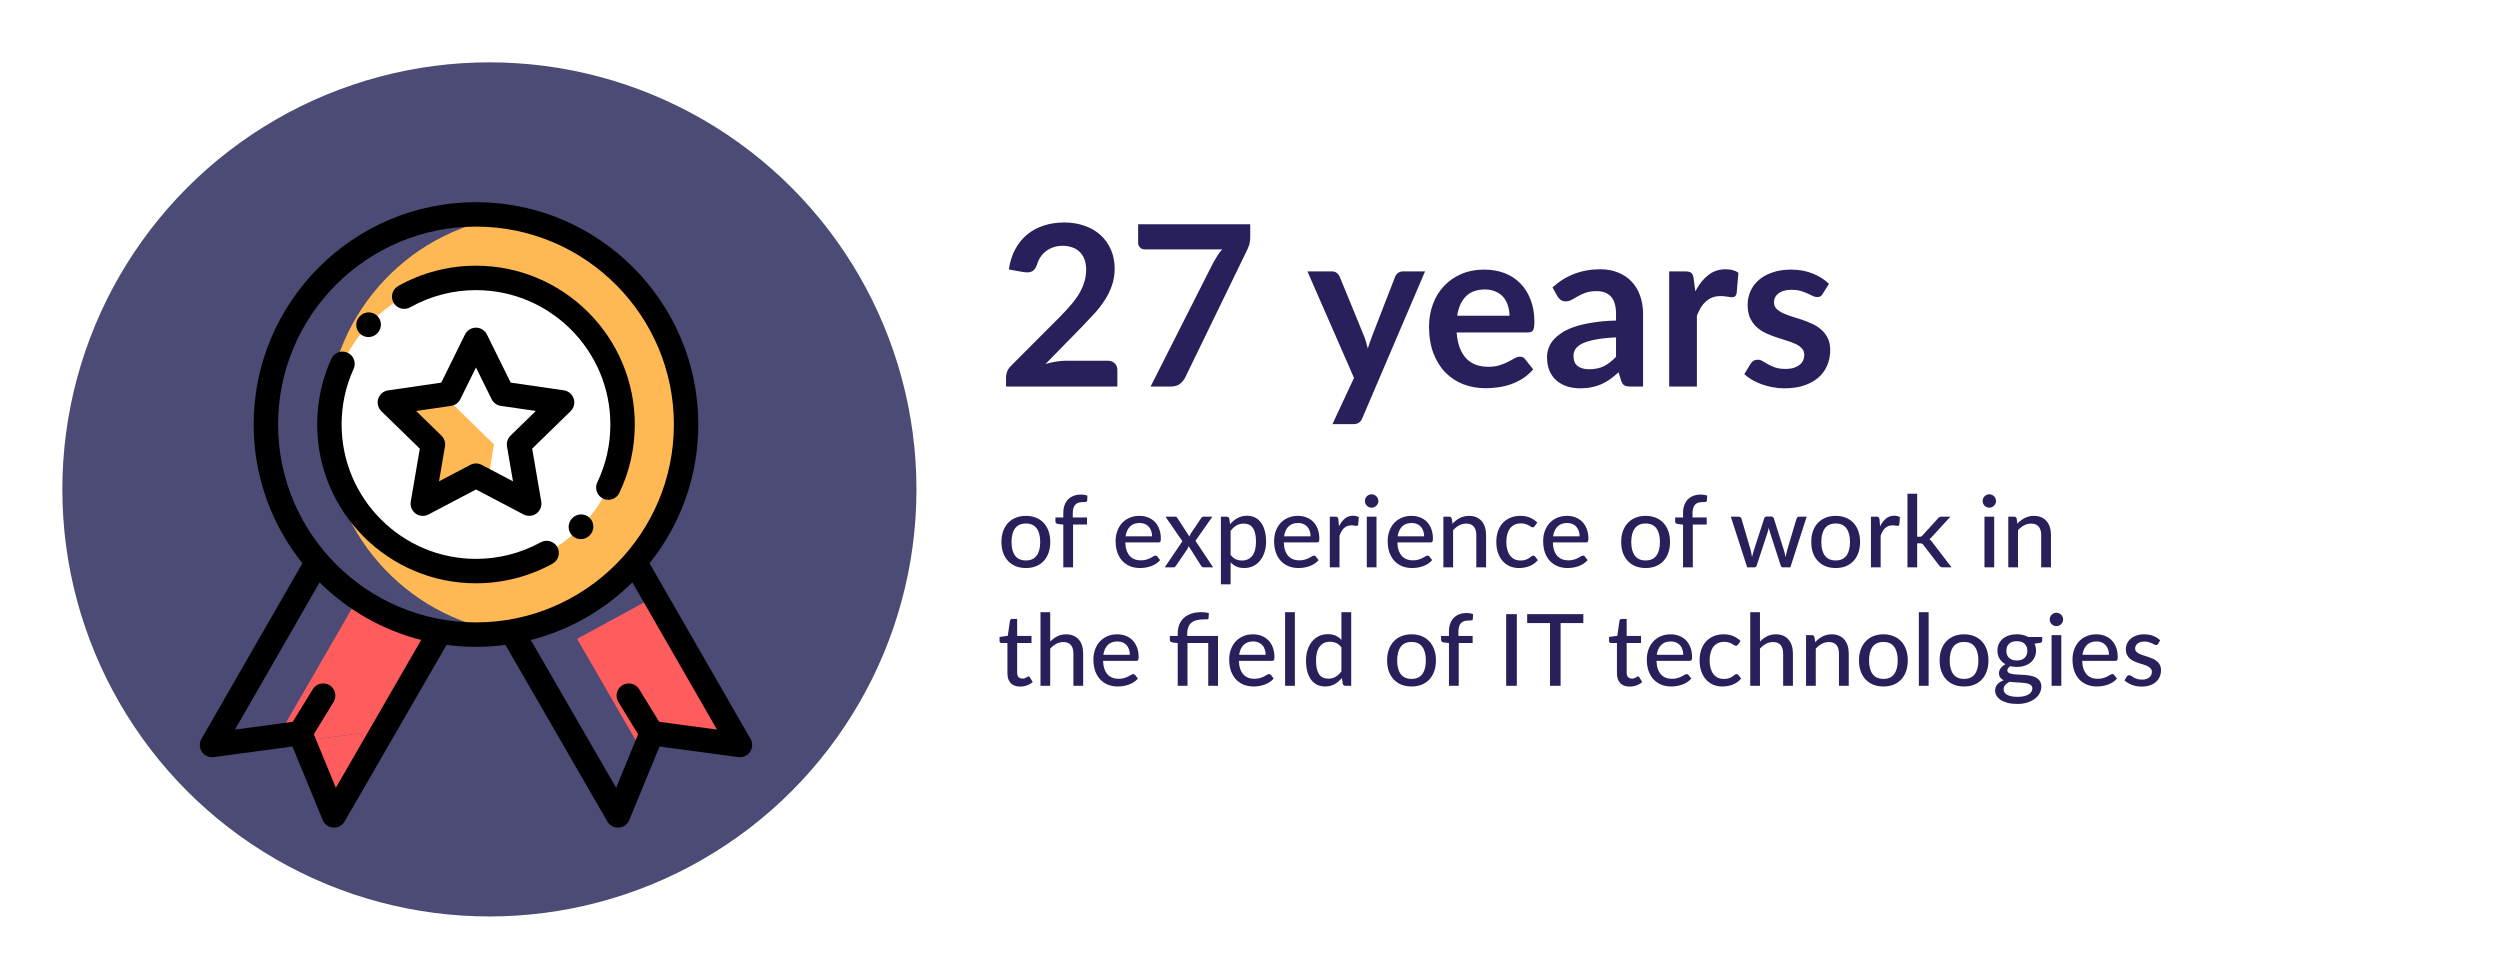 <?xml version="1.0" encoding="UTF-8"?> <svg xmlns="http://www.w3.org/2000/svg" width="401" height="157" viewBox="0 0 401 157" fill="none"> <g filter="url(#filter0_d)"> <path d="M72 16H339C366.614 16 389 38.386 389 66V87C389 114.614 366.614 137 339 137H72V16Z" fill="white"></path> </g> <path d="M177.658 57.86C178.138 57.86 178.516 57.998 178.792 58.274C179.08 58.538 179.224 58.892 179.224 59.336V62H161.368V60.524C161.368 60.224 161.428 59.912 161.548 59.588C161.68 59.252 161.884 58.952 162.16 58.688L170.062 50.768C170.722 50.096 171.31 49.454 171.826 48.842C172.354 48.23 172.792 47.624 173.14 47.024C173.488 46.424 173.752 45.818 173.932 45.206C174.124 44.582 174.22 43.928 174.22 43.244C174.22 42.62 174.13 42.074 173.95 41.606C173.77 41.126 173.512 40.724 173.176 40.4C172.852 40.076 172.456 39.836 171.988 39.68C171.532 39.512 171.016 39.428 170.44 39.428C169.912 39.428 169.42 39.506 168.964 39.662C168.52 39.806 168.124 40.016 167.776 40.292C167.428 40.556 167.134 40.868 166.894 41.228C166.654 41.588 166.474 41.984 166.354 42.416C166.15 42.968 165.886 43.334 165.562 43.514C165.238 43.694 164.77 43.736 164.158 43.64L161.818 43.226C161.998 41.978 162.346 40.886 162.862 39.95C163.378 39.002 164.02 38.216 164.788 37.592C165.568 36.956 166.456 36.482 167.452 36.17C168.46 35.846 169.54 35.684 170.692 35.684C171.892 35.684 172.99 35.864 173.986 36.224C174.982 36.572 175.834 37.07 176.542 37.718C177.25 38.366 177.802 39.146 178.198 40.058C178.594 40.97 178.792 41.984 178.792 43.1C178.792 44.06 178.648 44.948 178.36 45.764C178.084 46.58 177.706 47.36 177.226 48.104C176.758 48.848 176.206 49.568 175.57 50.264C174.934 50.96 174.268 51.668 173.572 52.388L167.704 58.382C168.268 58.214 168.826 58.088 169.378 58.004C169.942 57.908 170.476 57.86 170.98 57.86H177.658ZM200.539 35.972V37.898C200.539 38.474 200.479 38.942 200.359 39.302C200.239 39.65 200.119 39.944 199.999 40.184L190.135 60.488C189.931 60.908 189.643 61.268 189.271 61.568C188.899 61.856 188.401 62 187.777 62H184.555L194.617 42.11C194.845 41.702 195.067 41.33 195.283 40.994C195.511 40.646 195.763 40.316 196.039 40.004H183.583C183.307 40.004 183.067 39.902 182.863 39.698C182.659 39.494 182.557 39.254 182.557 38.978V35.972H200.539ZM228.577 43.532L218.515 67.076C218.383 67.388 218.209 67.622 217.993 67.778C217.789 67.946 217.471 68.03 217.039 68.03H213.727L217.183 60.614L209.713 43.532H213.619C213.967 43.532 214.237 43.616 214.429 43.784C214.633 43.952 214.783 44.144 214.879 44.36L218.803 53.936C218.935 54.26 219.043 54.584 219.127 54.908C219.223 55.232 219.313 55.562 219.397 55.898C219.505 55.562 219.613 55.232 219.721 54.908C219.829 54.572 219.949 54.242 220.081 53.918L223.789 44.36C223.885 44.12 224.041 43.922 224.257 43.766C224.485 43.61 224.737 43.532 225.013 43.532H228.577ZM242.121 50.642C242.121 50.066 242.037 49.526 241.869 49.022C241.713 48.506 241.473 48.056 241.149 47.672C240.825 47.288 240.411 46.988 239.907 46.772C239.415 46.544 238.839 46.43 238.179 46.43C236.895 46.43 235.881 46.796 235.137 47.528C234.405 48.26 233.937 49.298 233.733 50.642H242.121ZM233.643 53.324C233.715 54.272 233.883 55.094 234.147 55.79C234.411 56.474 234.759 57.044 235.191 57.5C235.623 57.944 236.133 58.28 236.721 58.508C237.321 58.724 237.981 58.832 238.701 58.832C239.421 58.832 240.039 58.748 240.555 58.58C241.083 58.412 241.539 58.226 241.923 58.022C242.319 57.818 242.661 57.632 242.949 57.464C243.249 57.296 243.537 57.212 243.813 57.212C244.185 57.212 244.461 57.35 244.641 57.626L245.919 59.246C245.427 59.822 244.875 60.308 244.263 60.704C243.651 61.088 243.009 61.4 242.337 61.64C241.677 61.868 240.999 62.03 240.303 62.126C239.619 62.222 238.953 62.27 238.305 62.27C237.021 62.27 235.827 62.06 234.723 61.64C233.619 61.208 232.659 60.578 231.843 59.75C231.027 58.91 230.385 57.878 229.917 56.654C229.449 55.418 229.215 53.99 229.215 52.37C229.215 51.11 229.419 49.928 229.827 48.824C230.235 47.708 230.817 46.742 231.573 45.926C232.341 45.098 233.271 44.444 234.363 43.964C235.467 43.484 236.709 43.244 238.089 43.244C239.253 43.244 240.327 43.43 241.311 43.802C242.295 44.174 243.141 44.72 243.849 45.44C244.557 46.148 245.109 47.024 245.505 48.068C245.913 49.1 246.117 50.282 246.117 51.614C246.117 52.286 246.045 52.742 245.901 52.982C245.757 53.21 245.481 53.324 245.073 53.324H233.643ZM259.21 54.116C257.926 54.176 256.846 54.29 255.97 54.458C255.094 54.614 254.392 54.818 253.864 55.07C253.336 55.322 252.958 55.616 252.73 55.952C252.502 56.288 252.388 56.654 252.388 57.05C252.388 57.83 252.616 58.388 253.072 58.724C253.54 59.06 254.146 59.228 254.89 59.228C255.802 59.228 256.588 59.066 257.248 58.742C257.92 58.406 258.574 57.902 259.21 57.23V54.116ZM249.022 46.106C251.146 44.162 253.702 43.19 256.69 43.19C257.77 43.19 258.736 43.37 259.588 43.73C260.44 44.078 261.16 44.57 261.748 45.206C262.336 45.83 262.78 46.58 263.08 47.456C263.392 48.332 263.548 49.292 263.548 50.336V62H261.532C261.112 62 260.788 61.94 260.56 61.82C260.332 61.688 260.152 61.43 260.02 61.046L259.624 59.714C259.156 60.134 258.7 60.506 258.256 60.83C257.812 61.142 257.35 61.406 256.87 61.622C256.39 61.838 255.874 62 255.322 62.108C254.782 62.228 254.182 62.288 253.522 62.288C252.742 62.288 252.022 62.186 251.362 61.982C250.702 61.766 250.132 61.448 249.652 61.028C249.172 60.608 248.8 60.086 248.536 59.462C248.272 58.838 248.14 58.112 248.14 57.284C248.14 56.816 248.218 56.354 248.374 55.898C248.53 55.43 248.782 54.986 249.13 54.566C249.49 54.146 249.952 53.75 250.516 53.378C251.08 53.006 251.77 52.682 252.586 52.406C253.414 52.13 254.374 51.908 255.466 51.74C256.558 51.56 257.806 51.452 259.21 51.416V50.336C259.21 49.1 258.946 48.188 258.418 47.6C257.89 47 257.128 46.7 256.132 46.7C255.412 46.7 254.812 46.784 254.332 46.952C253.864 47.12 253.45 47.312 253.09 47.528C252.73 47.732 252.4 47.918 252.1 48.086C251.812 48.254 251.488 48.338 251.128 48.338C250.816 48.338 250.552 48.26 250.336 48.104C250.12 47.936 249.946 47.744 249.814 47.528L249.022 46.106ZM271.929 46.736C272.505 45.632 273.189 44.768 273.981 44.144C274.773 43.508 275.709 43.19 276.789 43.19C277.641 43.19 278.325 43.376 278.841 43.748L278.553 47.078C278.493 47.294 278.403 47.45 278.283 47.546C278.175 47.63 278.025 47.672 277.833 47.672C277.653 47.672 277.383 47.642 277.023 47.582C276.675 47.522 276.333 47.492 275.997 47.492C275.505 47.492 275.067 47.564 274.683 47.708C274.299 47.852 273.951 48.062 273.639 48.338C273.339 48.602 273.069 48.926 272.829 49.31C272.601 49.694 272.385 50.132 272.181 50.624V62H267.735V43.532H270.345C270.801 43.532 271.119 43.616 271.299 43.784C271.479 43.94 271.599 44.228 271.659 44.648L271.929 46.736ZM292.362 47.132C292.242 47.324 292.116 47.462 291.984 47.546C291.852 47.618 291.684 47.654 291.48 47.654C291.264 47.654 291.03 47.594 290.778 47.474C290.538 47.354 290.256 47.222 289.932 47.078C289.608 46.922 289.236 46.784 288.816 46.664C288.408 46.544 287.922 46.484 287.358 46.484C286.482 46.484 285.792 46.67 285.288 47.042C284.796 47.414 284.55 47.9 284.55 48.5C284.55 48.896 284.676 49.232 284.928 49.508C285.192 49.772 285.534 50.006 285.954 50.21C286.386 50.414 286.872 50.6 287.412 50.768C287.952 50.924 288.498 51.098 289.05 51.29C289.614 51.482 290.166 51.704 290.706 51.956C291.246 52.196 291.726 52.508 292.146 52.892C292.578 53.264 292.92 53.714 293.172 54.242C293.436 54.77 293.568 55.406 293.568 56.15C293.568 57.038 293.406 57.86 293.082 58.616C292.77 59.36 292.302 60.008 291.678 60.56C291.054 61.1 290.28 61.526 289.356 61.838C288.444 62.138 287.388 62.288 286.188 62.288C285.552 62.288 284.928 62.228 284.316 62.108C283.716 62 283.134 61.844 282.57 61.64C282.018 61.436 281.502 61.196 281.022 60.92C280.554 60.644 280.14 60.344 279.78 60.02L280.806 58.328C280.938 58.124 281.094 57.968 281.274 57.86C281.454 57.752 281.682 57.698 281.958 57.698C282.234 57.698 282.492 57.776 282.732 57.932C282.984 58.088 283.272 58.256 283.596 58.436C283.92 58.616 284.298 58.784 284.73 58.94C285.174 59.096 285.732 59.174 286.404 59.174C286.932 59.174 287.382 59.114 287.754 58.994C288.138 58.862 288.45 58.694 288.69 58.49C288.942 58.286 289.122 58.052 289.23 57.788C289.35 57.512 289.41 57.23 289.41 56.942C289.41 56.51 289.278 56.156 289.014 55.88C288.762 55.604 288.42 55.364 287.988 55.16C287.568 54.956 287.082 54.776 286.53 54.62C285.99 54.452 285.432 54.272 284.856 54.08C284.292 53.888 283.734 53.666 283.182 53.414C282.642 53.15 282.156 52.82 281.724 52.424C281.304 52.028 280.962 51.542 280.698 50.966C280.446 50.39 280.32 49.694 280.32 48.878C280.32 48.122 280.47 47.402 280.77 46.718C281.07 46.034 281.508 45.44 282.084 44.936C282.672 44.42 283.398 44.012 284.262 43.712C285.138 43.4 286.146 43.244 287.286 43.244C288.558 43.244 289.716 43.454 290.76 43.874C291.804 44.294 292.674 44.846 293.37 45.53L292.362 47.132Z" fill="#28205B"></path> <path d="M164.56 82.744C165.157 82.744 165.696 82.843 166.176 83.04C166.661 83.232 167.072 83.512 167.408 83.88C167.749 84.243 168.011 84.683 168.192 85.2C168.373 85.712 168.464 86.288 168.464 86.928C168.464 87.568 168.373 88.147 168.192 88.664C168.011 89.181 167.749 89.621 167.408 89.984C167.072 90.347 166.661 90.627 166.176 90.824C165.696 91.016 165.157 91.112 164.56 91.112C163.957 91.112 163.413 91.016 162.928 90.824C162.448 90.627 162.037 90.347 161.696 89.984C161.355 89.621 161.091 89.181 160.904 88.664C160.723 88.147 160.632 87.568 160.632 86.928C160.632 86.288 160.723 85.712 160.904 85.2C161.091 84.683 161.355 84.243 161.696 83.88C162.037 83.512 162.448 83.232 162.928 83.04C163.413 82.843 163.957 82.744 164.56 82.744ZM164.56 89.896C165.328 89.896 165.901 89.637 166.28 89.12C166.659 88.603 166.848 87.875 166.848 86.936C166.848 85.997 166.659 85.269 166.28 84.752C165.901 84.229 165.328 83.968 164.56 83.968C163.781 83.968 163.2 84.229 162.816 84.752C162.437 85.269 162.248 85.997 162.248 86.936C162.248 87.875 162.437 88.603 162.816 89.12C163.2 89.637 163.781 89.896 164.56 89.896ZM170.554 91V84.152L169.706 84.048C169.583 84.021 169.482 83.979 169.402 83.92C169.327 83.856 169.29 83.765 169.29 83.648V83H170.554V82.264C170.554 81.8 170.621 81.387 170.754 81.024C170.887 80.661 171.077 80.355 171.322 80.104C171.573 79.848 171.871 79.656 172.218 79.528C172.57 79.395 172.965 79.328 173.402 79.328C173.77 79.328 174.109 79.381 174.418 79.488L174.386 80.272C174.381 80.341 174.359 80.395 174.322 80.432C174.285 80.464 174.234 80.488 174.17 80.504C174.111 80.52 174.037 80.531 173.946 80.536C173.861 80.536 173.767 80.536 173.666 80.536C173.426 80.536 173.207 80.565 173.01 80.624C172.813 80.683 172.645 80.781 172.506 80.92C172.367 81.059 172.261 81.243 172.186 81.472C172.111 81.696 172.074 81.976 172.074 82.312V83H174.354V84.136H172.122V91H170.554ZM184.793 86.032C184.793 85.723 184.747 85.437 184.657 85.176C184.571 84.915 184.443 84.688 184.273 84.496C184.102 84.304 183.894 84.155 183.649 84.048C183.403 83.941 183.121 83.888 182.801 83.888C182.145 83.888 181.627 84.077 181.249 84.456C180.875 84.835 180.638 85.36 180.537 86.032H184.793ZM186.081 89.84C185.889 90.064 185.667 90.259 185.417 90.424C185.166 90.584 184.899 90.715 184.617 90.816C184.334 90.917 184.041 90.992 183.737 91.04C183.438 91.088 183.142 91.112 182.849 91.112C182.289 91.112 181.769 91.019 181.289 90.832C180.814 90.64 180.401 90.363 180.049 90C179.702 89.632 179.43 89.179 179.233 88.64C179.041 88.096 178.945 87.472 178.945 86.768C178.945 86.203 179.033 85.677 179.209 85.192C179.385 84.701 179.635 84.275 179.961 83.912C180.291 83.549 180.694 83.264 181.169 83.056C181.643 82.848 182.177 82.744 182.769 82.744C183.265 82.744 183.721 82.827 184.137 82.992C184.558 83.152 184.921 83.387 185.225 83.696C185.529 84.005 185.766 84.387 185.937 84.84C186.113 85.293 186.201 85.811 186.201 86.392C186.201 86.632 186.174 86.795 186.121 86.88C186.067 86.96 185.969 87 185.825 87H180.497C180.513 87.485 180.582 87.909 180.705 88.272C180.827 88.629 180.995 88.928 181.209 89.168C181.427 89.408 181.686 89.587 181.985 89.704C182.283 89.821 182.617 89.88 182.985 89.88C183.331 89.88 183.63 89.84 183.881 89.76C184.137 89.68 184.355 89.595 184.537 89.504C184.723 89.408 184.878 89.32 185.001 89.24C185.129 89.16 185.241 89.12 185.337 89.12C185.465 89.12 185.563 89.168 185.633 89.264L186.081 89.84ZM194.584 91H193.08C192.957 91 192.859 90.968 192.784 90.904C192.715 90.835 192.659 90.763 192.616 90.688L190.656 87.592C190.629 87.672 190.603 87.749 190.576 87.824C190.549 87.899 190.515 87.968 190.472 88.032L188.672 90.688C188.619 90.763 188.557 90.835 188.488 90.904C188.419 90.968 188.328 91 188.216 91H186.824L189.656 86.816L186.936 82.872H188.44C188.563 82.872 188.651 82.891 188.704 82.928C188.763 82.965 188.813 83.021 188.856 83.096L190.784 86.064C190.811 85.984 190.84 85.907 190.872 85.832C190.904 85.752 190.947 85.669 191 85.584L192.656 83.128C192.752 82.957 192.88 82.872 193.04 82.872H194.472L191.752 86.744L194.584 91ZM197.39 89C197.646 89.336 197.921 89.571 198.214 89.704C198.513 89.837 198.846 89.904 199.214 89.904C199.929 89.904 200.481 89.648 200.87 89.136C201.265 88.619 201.462 87.867 201.462 86.88C201.462 86.363 201.417 85.923 201.326 85.56C201.241 85.192 201.113 84.893 200.942 84.664C200.777 84.429 200.572 84.259 200.326 84.152C200.081 84.04 199.804 83.984 199.494 83.984C199.041 83.984 198.646 84.085 198.31 84.288C197.98 84.491 197.673 84.779 197.39 85.152V89ZM197.31 84.088C197.481 83.885 197.662 83.701 197.854 83.536C198.052 83.365 198.262 83.221 198.486 83.104C198.71 82.981 198.948 82.888 199.198 82.824C199.454 82.755 199.726 82.72 200.014 82.72C200.478 82.72 200.897 82.811 201.27 82.992C201.649 83.173 201.972 83.44 202.238 83.792C202.505 84.144 202.71 84.579 202.854 85.096C203.004 85.613 203.078 86.208 203.078 86.88C203.078 87.483 202.996 88.043 202.83 88.56C202.67 89.072 202.438 89.517 202.134 89.896C201.836 90.275 201.468 90.573 201.03 90.792C200.598 91.005 200.11 91.112 199.566 91.112C199.081 91.112 198.665 91.032 198.318 90.872C197.972 90.712 197.662 90.488 197.39 90.2V93.728H195.83V82.872H196.766C196.985 82.872 197.121 82.976 197.174 83.184L197.31 84.088ZM210.214 86.032C210.214 85.723 210.169 85.437 210.078 85.176C209.993 84.915 209.865 84.688 209.694 84.496C209.524 84.304 209.316 84.155 209.07 84.048C208.825 83.941 208.542 83.888 208.222 83.888C207.566 83.888 207.049 84.077 206.67 84.456C206.297 84.835 206.06 85.36 205.958 86.032H210.214ZM211.502 89.84C211.31 90.064 211.089 90.259 210.838 90.424C210.588 90.584 210.321 90.715 210.038 90.816C209.756 90.917 209.462 90.992 209.158 91.04C208.86 91.088 208.564 91.112 208.27 91.112C207.71 91.112 207.19 91.019 206.71 90.832C206.236 90.64 205.822 90.363 205.47 90C205.124 89.632 204.852 89.179 204.654 88.64C204.462 88.096 204.366 87.472 204.366 86.768C204.366 86.203 204.454 85.677 204.63 85.192C204.806 84.701 205.057 84.275 205.382 83.912C205.713 83.549 206.116 83.264 206.59 83.056C207.065 82.848 207.598 82.744 208.19 82.744C208.686 82.744 209.142 82.827 209.558 82.992C209.98 83.152 210.342 83.387 210.646 83.696C210.95 84.005 211.188 84.387 211.358 84.84C211.534 85.293 211.622 85.811 211.622 86.392C211.622 86.632 211.596 86.795 211.542 86.88C211.489 86.96 211.39 87 211.246 87H205.918C205.934 87.485 206.004 87.909 206.126 88.272C206.249 88.629 206.417 88.928 206.63 89.168C206.849 89.408 207.108 89.587 207.406 89.704C207.705 89.821 208.038 89.88 208.406 89.88C208.753 89.88 209.052 89.84 209.302 89.76C209.558 89.68 209.777 89.595 209.958 89.504C210.145 89.408 210.3 89.32 210.422 89.24C210.55 89.16 210.662 89.12 210.758 89.12C210.886 89.12 210.985 89.168 211.054 89.264L211.502 89.84ZM214.771 84.432C215.032 83.899 215.347 83.48 215.715 83.176C216.083 82.872 216.526 82.72 217.043 82.72C217.219 82.72 217.384 82.741 217.539 82.784C217.699 82.821 217.838 82.88 217.955 82.96L217.851 84.136C217.814 84.28 217.726 84.352 217.587 84.352C217.512 84.352 217.4 84.339 217.251 84.312C217.102 84.28 216.942 84.264 216.771 84.264C216.52 84.264 216.299 84.301 216.107 84.376C215.915 84.445 215.742 84.552 215.587 84.696C215.438 84.835 215.304 85.008 215.187 85.216C215.07 85.419 214.96 85.651 214.859 85.912V91H213.299V82.872H214.195C214.366 82.872 214.48 82.904 214.539 82.968C214.603 83.027 214.648 83.133 214.675 83.288L214.771 84.432ZM220.791 82.872V91H219.231V82.872H220.791ZM221.087 80.36C221.087 80.504 221.057 80.643 220.999 80.776C220.94 80.904 220.86 81.019 220.759 81.12C220.663 81.216 220.548 81.293 220.414 81.352C220.281 81.405 220.143 81.432 219.999 81.432C219.855 81.432 219.719 81.405 219.591 81.352C219.463 81.293 219.348 81.216 219.247 81.12C219.151 81.019 219.073 80.904 219.015 80.776C218.961 80.643 218.935 80.504 218.935 80.36C218.935 80.211 218.961 80.072 219.015 79.944C219.073 79.811 219.151 79.696 219.247 79.6C219.348 79.499 219.463 79.421 219.591 79.368C219.719 79.309 219.855 79.28 219.999 79.28C220.143 79.28 220.281 79.309 220.414 79.368C220.548 79.421 220.663 79.499 220.759 79.6C220.86 79.696 220.94 79.811 220.999 79.944C221.057 80.072 221.087 80.211 221.087 80.36ZM228.433 86.032C228.433 85.723 228.388 85.437 228.297 85.176C228.212 84.915 228.084 84.688 227.913 84.496C227.742 84.304 227.534 84.155 227.289 84.048C227.044 83.941 226.761 83.888 226.441 83.888C225.785 83.888 225.268 84.077 224.889 84.456C224.516 84.835 224.278 85.36 224.177 86.032H228.433ZM229.721 89.84C229.529 90.064 229.308 90.259 229.057 90.424C228.806 90.584 228.54 90.715 228.257 90.816C227.974 90.917 227.681 90.992 227.377 91.04C227.078 91.088 226.782 91.112 226.489 91.112C225.929 91.112 225.409 91.019 224.929 90.832C224.454 90.64 224.041 90.363 223.689 90C223.342 89.632 223.07 89.179 222.873 88.64C222.681 88.096 222.585 87.472 222.585 86.768C222.585 86.203 222.673 85.677 222.849 85.192C223.025 84.701 223.276 84.275 223.601 83.912C223.932 83.549 224.334 83.264 224.809 83.056C225.284 82.848 225.817 82.744 226.409 82.744C226.905 82.744 227.361 82.827 227.777 82.992C228.198 83.152 228.561 83.387 228.865 83.696C229.169 84.005 229.406 84.387 229.577 84.84C229.753 85.293 229.841 85.811 229.841 86.392C229.841 86.632 229.814 86.795 229.761 86.88C229.708 86.96 229.609 87 229.465 87H224.137C224.153 87.485 224.222 87.909 224.345 88.272C224.468 88.629 224.636 88.928 224.849 89.168C225.068 89.408 225.326 89.587 225.625 89.704C225.924 89.821 226.257 89.88 226.625 89.88C226.972 89.88 227.27 89.84 227.521 89.76C227.777 89.68 227.996 89.595 228.177 89.504C228.364 89.408 228.518 89.32 228.641 89.24C228.769 89.16 228.881 89.12 228.977 89.12C229.105 89.12 229.204 89.168 229.273 89.264L229.721 89.84ZM232.982 84C233.158 83.813 233.342 83.643 233.534 83.488C233.726 83.333 233.929 83.203 234.142 83.096C234.361 82.984 234.593 82.899 234.838 82.84C235.089 82.776 235.355 82.744 235.638 82.744C236.086 82.744 236.478 82.819 236.814 82.968C237.155 83.117 237.441 83.328 237.67 83.6C237.899 83.867 238.073 84.189 238.19 84.568C238.307 84.947 238.366 85.365 238.366 85.824V91H236.798V85.824C236.798 85.243 236.665 84.792 236.398 84.472C236.131 84.147 235.723 83.984 235.174 83.984C234.774 83.984 234.398 84.08 234.046 84.272C233.699 84.459 233.377 84.715 233.078 85.04V91H231.518V82.872H232.454C232.673 82.872 232.809 82.976 232.862 83.184L232.982 84ZM246.167 84.392C246.119 84.451 246.071 84.499 246.023 84.536C245.98 84.568 245.916 84.584 245.831 84.584C245.746 84.584 245.655 84.552 245.559 84.488C245.468 84.419 245.351 84.347 245.207 84.272C245.068 84.192 244.898 84.12 244.695 84.056C244.498 83.987 244.252 83.952 243.959 83.952C243.575 83.952 243.236 84.021 242.943 84.16C242.65 84.299 242.404 84.496 242.207 84.752C242.015 85.008 241.868 85.32 241.767 85.688C241.666 86.056 241.615 86.469 241.615 86.928C241.615 87.403 241.668 87.827 241.775 88.2C241.882 88.568 242.034 88.88 242.231 89.136C242.428 89.387 242.668 89.579 242.951 89.712C243.234 89.84 243.548 89.904 243.895 89.904C244.231 89.904 244.508 89.864 244.727 89.784C244.946 89.699 245.127 89.608 245.271 89.512C245.415 89.416 245.535 89.328 245.631 89.248C245.727 89.163 245.826 89.12 245.927 89.12C246.055 89.12 246.154 89.168 246.223 89.264L246.671 89.84C246.484 90.069 246.274 90.264 246.039 90.424C245.81 90.584 245.564 90.715 245.303 90.816C245.042 90.917 244.767 90.992 244.479 91.04C244.196 91.088 243.908 91.112 243.615 91.112C243.108 91.112 242.634 91.019 242.191 90.832C241.754 90.645 241.372 90.373 241.047 90.016C240.727 89.659 240.474 89.221 240.287 88.704C240.1 88.181 240.007 87.589 240.007 86.928C240.007 86.325 240.09 85.768 240.255 85.256C240.426 84.744 240.674 84.304 240.999 83.936C241.33 83.563 241.735 83.272 242.215 83.064C242.695 82.851 243.244 82.744 243.863 82.744C244.444 82.744 244.956 82.837 245.399 83.024C245.842 83.211 246.236 83.475 246.583 83.816L246.167 84.392ZM253.371 86.032C253.371 85.723 253.325 85.437 253.235 85.176C253.149 84.915 253.021 84.688 252.851 84.496C252.68 84.304 252.472 84.155 252.227 84.048C251.981 83.941 251.699 83.888 251.379 83.888C250.723 83.888 250.205 84.077 249.827 84.456C249.453 84.835 249.216 85.36 249.115 86.032H253.371ZM254.659 89.84C254.467 90.064 254.245 90.259 253.995 90.424C253.744 90.584 253.477 90.715 253.195 90.816C252.912 90.917 252.619 90.992 252.315 91.04C252.016 91.088 251.72 91.112 251.427 91.112C250.867 91.112 250.347 91.019 249.867 90.832C249.392 90.64 248.979 90.363 248.627 90C248.28 89.632 248.008 89.179 247.811 88.64C247.619 88.096 247.523 87.472 247.523 86.768C247.523 86.203 247.611 85.677 247.787 85.192C247.963 84.701 248.213 84.275 248.539 83.912C248.869 83.549 249.272 83.264 249.747 83.056C250.221 82.848 250.755 82.744 251.347 82.744C251.843 82.744 252.299 82.827 252.715 82.992C253.136 83.152 253.499 83.387 253.803 83.696C254.107 84.005 254.344 84.387 254.515 84.84C254.691 85.293 254.779 85.811 254.779 86.392C254.779 86.632 254.752 86.795 254.699 86.88C254.645 86.96 254.547 87 254.403 87H249.075C249.091 87.485 249.16 87.909 249.283 88.272C249.405 88.629 249.573 88.928 249.787 89.168C250.005 89.408 250.264 89.587 250.563 89.704C250.861 89.821 251.195 89.88 251.563 89.88C251.909 89.88 252.208 89.84 252.459 89.76C252.715 89.68 252.933 89.595 253.115 89.504C253.301 89.408 253.456 89.32 253.579 89.24C253.707 89.16 253.819 89.12 253.915 89.12C254.043 89.12 254.141 89.168 254.211 89.264L254.659 89.84ZM263.966 82.744C264.564 82.744 265.102 82.843 265.582 83.04C266.068 83.232 266.478 83.512 266.814 83.88C267.156 84.243 267.417 84.683 267.598 85.2C267.78 85.712 267.87 86.288 267.87 86.928C267.87 87.568 267.78 88.147 267.598 88.664C267.417 89.181 267.156 89.621 266.814 89.984C266.478 90.347 266.068 90.627 265.582 90.824C265.102 91.016 264.564 91.112 263.966 91.112C263.364 91.112 262.82 91.016 262.334 90.824C261.854 90.627 261.444 90.347 261.102 89.984C260.761 89.621 260.497 89.181 260.31 88.664C260.129 88.147 260.038 87.568 260.038 86.928C260.038 86.288 260.129 85.712 260.31 85.2C260.497 84.683 260.761 84.243 261.102 83.88C261.444 83.512 261.854 83.232 262.334 83.04C262.82 82.843 263.364 82.744 263.966 82.744ZM263.966 89.896C264.734 89.896 265.308 89.637 265.686 89.12C266.065 88.603 266.254 87.875 266.254 86.936C266.254 85.997 266.065 85.269 265.686 84.752C265.308 84.229 264.734 83.968 263.966 83.968C263.188 83.968 262.606 84.229 262.222 84.752C261.844 85.269 261.654 85.997 261.654 86.936C261.654 87.875 261.844 88.603 262.222 89.12C262.606 89.637 263.188 89.896 263.966 89.896ZM269.96 91V84.152L269.112 84.048C268.989 84.021 268.888 83.979 268.808 83.92C268.733 83.856 268.696 83.765 268.696 83.648V83H269.96V82.264C269.96 81.8 270.027 81.387 270.16 81.024C270.293 80.661 270.483 80.355 270.728 80.104C270.979 79.848 271.277 79.656 271.624 79.528C271.976 79.395 272.371 79.328 272.808 79.328C273.176 79.328 273.515 79.381 273.824 79.488L273.792 80.272C273.787 80.341 273.765 80.395 273.728 80.432C273.691 80.464 273.64 80.488 273.576 80.504C273.517 80.52 273.443 80.531 273.352 80.536C273.267 80.536 273.173 80.536 273.072 80.536C272.832 80.536 272.613 80.565 272.416 80.624C272.219 80.683 272.051 80.781 271.912 80.92C271.773 81.059 271.667 81.243 271.592 81.472C271.517 81.696 271.48 81.976 271.48 82.312V83H273.76V84.136H271.528V91H269.96ZM289.791 82.872L287.175 91H285.927C285.777 91 285.676 90.901 285.623 90.704L283.911 85.408C283.868 85.275 283.831 85.144 283.799 85.016C283.767 84.883 283.737 84.749 283.711 84.616C283.663 84.893 283.596 85.163 283.511 85.424L281.775 90.704C281.721 90.901 281.607 91 281.431 91H280.247L277.623 82.872H278.855C278.977 82.872 279.079 82.901 279.159 82.96C279.244 83.019 279.3 83.093 279.327 83.184L280.791 88.176C280.839 88.379 280.881 88.576 280.919 88.768C280.956 88.96 280.991 89.152 281.023 89.344C281.071 89.152 281.121 88.96 281.175 88.768C281.233 88.576 281.292 88.379 281.351 88.176L282.975 83.152C283.001 83.061 283.052 82.989 283.127 82.936C283.201 82.877 283.292 82.848 283.399 82.848H284.079C284.196 82.848 284.292 82.877 284.367 82.936C284.447 82.989 284.5 83.061 284.527 83.152L286.111 88.176C286.169 88.379 286.225 88.579 286.279 88.776C286.332 88.968 286.38 89.163 286.423 89.36C286.455 89.168 286.492 88.976 286.535 88.784C286.577 88.587 286.625 88.384 286.679 88.176L288.167 83.184C288.193 83.093 288.247 83.019 288.327 82.96C288.412 82.901 288.508 82.872 288.615 82.872H289.791ZM294.451 82.744C295.048 82.744 295.587 82.843 296.067 83.04C296.552 83.232 296.963 83.512 297.299 83.88C297.64 84.243 297.901 84.683 298.083 85.2C298.264 85.712 298.355 86.288 298.355 86.928C298.355 87.568 298.264 88.147 298.083 88.664C297.901 89.181 297.64 89.621 297.299 89.984C296.963 90.347 296.552 90.627 296.067 90.824C295.587 91.016 295.048 91.112 294.451 91.112C293.848 91.112 293.304 91.016 292.819 90.824C292.339 90.627 291.928 90.347 291.587 89.984C291.245 89.621 290.981 89.181 290.795 88.664C290.613 88.147 290.523 87.568 290.523 86.928C290.523 86.288 290.613 85.712 290.795 85.2C290.981 84.683 291.245 84.243 291.587 83.88C291.928 83.512 292.339 83.232 292.819 83.04C293.304 82.843 293.848 82.744 294.451 82.744ZM294.451 89.896C295.219 89.896 295.792 89.637 296.171 89.12C296.549 88.603 296.739 87.875 296.739 86.936C296.739 85.997 296.549 85.269 296.171 84.752C295.792 84.229 295.219 83.968 294.451 83.968C293.672 83.968 293.091 84.229 292.707 84.752C292.328 85.269 292.139 85.997 292.139 86.936C292.139 87.875 292.328 88.603 292.707 89.12C293.091 89.637 293.672 89.896 294.451 89.896ZM301.568 84.432C301.829 83.899 302.144 83.48 302.512 83.176C302.88 82.872 303.323 82.72 303.84 82.72C304.016 82.72 304.181 82.741 304.336 82.784C304.496 82.821 304.635 82.88 304.752 82.96L304.648 84.136C304.611 84.28 304.523 84.352 304.384 84.352C304.309 84.352 304.197 84.339 304.048 84.312C303.899 84.28 303.739 84.264 303.568 84.264C303.317 84.264 303.096 84.301 302.904 84.376C302.712 84.445 302.539 84.552 302.384 84.696C302.235 84.835 302.101 85.008 301.984 85.216C301.867 85.419 301.757 85.651 301.656 85.912V91H300.096V82.872H300.992C301.163 82.872 301.277 82.904 301.336 82.968C301.4 83.027 301.445 83.133 301.472 83.288L301.568 84.432ZM307.515 79.192V86.096H307.883C307.995 86.096 308.089 86.08 308.163 86.048C308.238 86.016 308.315 85.952 308.395 85.856L310.827 83.176C310.902 83.075 310.985 83 311.075 82.952C311.166 82.899 311.281 82.872 311.419 82.872H312.843L309.971 86.016C309.817 86.213 309.651 86.365 309.475 86.472C309.577 86.541 309.665 86.621 309.739 86.712C309.819 86.803 309.897 86.901 309.971 87.008L313.027 91H311.627C311.499 91 311.387 90.979 311.291 90.936C311.201 90.893 311.118 90.816 311.043 90.704L308.531 87.44C308.451 87.317 308.371 87.24 308.291 87.208C308.211 87.171 308.091 87.152 307.931 87.152H307.515V91H305.955V79.192H307.515ZM319.869 82.872V91H318.309V82.872H319.869ZM320.165 80.36C320.165 80.504 320.135 80.643 320.077 80.776C320.018 80.904 319.938 81.019 319.837 81.12C319.741 81.216 319.626 81.293 319.493 81.352C319.359 81.405 319.221 81.432 319.077 81.432C318.933 81.432 318.797 81.405 318.669 81.352C318.541 81.293 318.426 81.216 318.325 81.12C318.229 81.019 318.151 80.904 318.093 80.776C318.039 80.643 318.013 80.504 318.013 80.36C318.013 80.211 318.039 80.072 318.093 79.944C318.151 79.811 318.229 79.696 318.325 79.6C318.426 79.499 318.541 79.421 318.669 79.368C318.797 79.309 318.933 79.28 319.077 79.28C319.221 79.28 319.359 79.309 319.493 79.368C319.626 79.421 319.741 79.499 319.837 79.6C319.938 79.696 320.018 79.811 320.077 79.944C320.135 80.072 320.165 80.211 320.165 80.36ZM323.591 84C323.767 83.813 323.951 83.643 324.143 83.488C324.335 83.333 324.538 83.203 324.751 83.096C324.97 82.984 325.202 82.899 325.447 82.84C325.698 82.776 325.965 82.744 326.247 82.744C326.695 82.744 327.087 82.819 327.423 82.968C327.765 83.117 328.05 83.328 328.279 83.6C328.509 83.867 328.682 84.189 328.799 84.568C328.917 84.947 328.975 85.365 328.975 85.824V91H327.407V85.824C327.407 85.243 327.274 84.792 327.007 84.472C326.741 84.147 326.333 83.984 325.783 83.984C325.383 83.984 325.007 84.08 324.655 84.272C324.309 84.459 323.986 84.715 323.687 85.04V91H322.127V82.872H323.063C323.282 82.872 323.418 82.976 323.471 83.184L323.591 84ZM163.64 110.128C162.984 110.128 162.477 109.944 162.12 109.576C161.768 109.208 161.592 108.683 161.592 108V103.136H160.648C160.557 103.136 160.48 103.109 160.416 103.056C160.357 102.997 160.328 102.912 160.328 102.8V102.168L161.648 101.984L162 99.56C162.021 99.469 162.061 99.4 162.12 99.352C162.184 99.299 162.264 99.272 162.36 99.272H163.152V102H165.456V103.136H163.152V107.896C163.152 108.216 163.229 108.456 163.384 108.616C163.544 108.771 163.747 108.848 163.992 108.848C164.136 108.848 164.259 108.829 164.36 108.792C164.467 108.755 164.557 108.715 164.632 108.672C164.707 108.624 164.771 108.581 164.824 108.544C164.877 108.507 164.925 108.488 164.968 108.488C165.021 108.488 165.061 108.501 165.088 108.528C165.12 108.549 165.152 108.587 165.184 108.64L165.648 109.392C165.392 109.627 165.088 109.808 164.736 109.936C164.384 110.064 164.019 110.128 163.64 110.128ZM168.453 102.904C168.794 102.557 169.17 102.277 169.581 102.064C169.997 101.851 170.474 101.744 171.013 101.744C171.461 101.744 171.853 101.819 172.189 101.968C172.53 102.117 172.816 102.328 173.045 102.6C173.274 102.867 173.448 103.189 173.565 103.568C173.682 103.947 173.741 104.365 173.741 104.824V110H172.173V104.824C172.173 104.243 172.04 103.792 171.773 103.472C171.506 103.147 171.098 102.984 170.549 102.984C170.149 102.984 169.773 103.08 169.421 103.272C169.074 103.459 168.752 103.715 168.453 104.04V110H166.893V98.192H168.453V102.904ZM181.23 105.032C181.23 104.723 181.185 104.437 181.094 104.176C181.009 103.915 180.881 103.688 180.71 103.496C180.539 103.304 180.331 103.155 180.086 103.048C179.841 102.941 179.558 102.888 179.238 102.888C178.582 102.888 178.065 103.077 177.686 103.456C177.313 103.835 177.075 104.36 176.974 105.032H181.23ZM182.518 108.84C182.326 109.064 182.105 109.259 181.854 109.424C181.603 109.584 181.337 109.715 181.054 109.816C180.771 109.917 180.478 109.992 180.174 110.04C179.875 110.088 179.579 110.112 179.286 110.112C178.726 110.112 178.206 110.019 177.726 109.832C177.251 109.64 176.838 109.363 176.486 109C176.139 108.632 175.867 108.179 175.67 107.64C175.478 107.096 175.382 106.472 175.382 105.768C175.382 105.203 175.47 104.677 175.646 104.192C175.822 103.701 176.073 103.275 176.398 102.912C176.729 102.549 177.131 102.264 177.606 102.056C178.081 101.848 178.614 101.744 179.206 101.744C179.702 101.744 180.158 101.827 180.574 101.992C180.995 102.152 181.358 102.387 181.662 102.696C181.966 103.005 182.203 103.387 182.374 103.84C182.55 104.293 182.638 104.811 182.638 105.392C182.638 105.632 182.611 105.795 182.558 105.88C182.505 105.96 182.406 106 182.262 106H176.934C176.95 106.485 177.019 106.909 177.142 107.272C177.265 107.629 177.433 107.928 177.646 108.168C177.865 108.408 178.123 108.587 178.422 108.704C178.721 108.821 179.054 108.88 179.422 108.88C179.769 108.88 180.067 108.84 180.318 108.76C180.574 108.68 180.793 108.595 180.974 108.504C181.161 108.408 181.315 108.32 181.438 108.24C181.566 108.16 181.678 108.12 181.774 108.12C181.902 108.12 182.001 108.168 182.07 108.264L182.518 108.84ZM188.906 110V103.152L188.058 103.048C187.935 103.021 187.834 102.979 187.754 102.92C187.679 102.856 187.642 102.765 187.642 102.648V102H188.906V101.608C188.906 101.112 188.983 100.656 189.138 100.24C189.298 99.819 189.535 99.456 189.85 99.152C190.17 98.848 190.564 98.613 191.034 98.448C191.508 98.277 192.063 98.192 192.698 98.192C192.9 98.192 193.114 98.205 193.338 98.232C193.562 98.259 193.751 98.299 193.906 98.352L193.85 99.168C193.839 99.275 193.772 99.331 193.65 99.336C193.527 99.341 193.356 99.344 193.138 99.344C192.652 99.344 192.239 99.392 191.898 99.488C191.556 99.584 191.276 99.728 191.058 99.92C190.839 100.112 190.679 100.355 190.578 100.648C190.476 100.936 190.426 101.272 190.426 101.656V102H195.37V110H193.802V103.136H190.474V110H188.906ZM203.011 105.032C203.011 104.723 202.966 104.437 202.875 104.176C202.79 103.915 202.662 103.688 202.491 103.496C202.321 103.304 202.113 103.155 201.867 103.048C201.622 102.941 201.339 102.888 201.019 102.888C200.363 102.888 199.846 103.077 199.467 103.456C199.094 103.835 198.857 104.36 198.755 105.032H203.011ZM204.299 108.84C204.107 109.064 203.886 109.259 203.635 109.424C203.385 109.584 203.118 109.715 202.835 109.816C202.553 109.917 202.259 109.992 201.955 110.04C201.657 110.088 201.361 110.112 201.067 110.112C200.507 110.112 199.987 110.019 199.507 109.832C199.033 109.64 198.619 109.363 198.267 109C197.921 108.632 197.649 108.179 197.451 107.64C197.259 107.096 197.163 106.472 197.163 105.768C197.163 105.203 197.251 104.677 197.427 104.192C197.603 103.701 197.854 103.275 198.179 102.912C198.51 102.549 198.913 102.264 199.387 102.056C199.862 101.848 200.395 101.744 200.987 101.744C201.483 101.744 201.939 101.827 202.355 101.992C202.777 102.152 203.139 102.387 203.443 102.696C203.747 103.005 203.985 103.387 204.155 103.84C204.331 104.293 204.419 104.811 204.419 105.392C204.419 105.632 204.393 105.795 204.339 105.88C204.286 105.96 204.187 106 204.043 106H198.715C198.731 106.485 198.801 106.909 198.923 107.272C199.046 107.629 199.214 107.928 199.427 108.168C199.646 108.408 199.905 108.587 200.203 108.704C200.502 108.821 200.835 108.88 201.203 108.88C201.55 108.88 201.849 108.84 202.099 108.76C202.355 108.68 202.574 108.595 202.755 108.504C202.942 108.408 203.097 108.32 203.219 108.24C203.347 108.16 203.459 108.12 203.555 108.12C203.683 108.12 203.782 108.168 203.851 108.264L204.299 108.84ZM207.696 98.192V110H206.128V98.192H207.696ZM215.164 103.84C214.908 103.504 214.631 103.269 214.332 103.136C214.039 103.003 213.708 102.936 213.34 102.936C212.625 102.936 212.071 103.195 211.676 103.712C211.287 104.224 211.092 104.973 211.092 105.96C211.092 106.477 211.135 106.92 211.22 107.288C211.311 107.651 211.439 107.949 211.604 108.184C211.775 108.413 211.983 108.584 212.228 108.696C212.473 108.803 212.751 108.856 213.06 108.856C213.513 108.856 213.905 108.755 214.236 108.552C214.567 108.349 214.876 108.064 215.164 107.696V103.84ZM216.732 98.192V110H215.788C215.569 110 215.433 109.896 215.38 109.688L215.244 108.752C214.897 109.163 214.503 109.493 214.06 109.744C213.623 109.989 213.116 110.112 212.54 110.112C212.076 110.112 211.655 110.021 211.276 109.84C210.903 109.659 210.583 109.395 210.316 109.048C210.049 108.696 209.844 108.261 209.7 107.744C209.556 107.227 209.484 106.632 209.484 105.96C209.484 105.357 209.564 104.797 209.724 104.28C209.884 103.763 210.116 103.315 210.42 102.936C210.724 102.557 211.092 102.261 211.524 102.048C211.956 101.829 212.444 101.72 212.988 101.72C213.479 101.72 213.895 101.8 214.236 101.96C214.583 102.12 214.892 102.347 215.164 102.64V98.192H216.732ZM226.419 101.744C227.017 101.744 227.555 101.843 228.035 102.04C228.521 102.232 228.931 102.512 229.267 102.88C229.609 103.243 229.87 103.683 230.051 104.2C230.233 104.712 230.323 105.288 230.323 105.928C230.323 106.568 230.233 107.147 230.051 107.664C229.87 108.181 229.609 108.621 229.267 108.984C228.931 109.347 228.521 109.627 228.035 109.824C227.555 110.016 227.017 110.112 226.419 110.112C225.817 110.112 225.273 110.016 224.787 109.824C224.307 109.627 223.897 109.347 223.555 108.984C223.214 108.621 222.95 108.181 222.763 107.664C222.582 107.147 222.491 106.568 222.491 105.928C222.491 105.288 222.582 104.712 222.763 104.2C222.95 103.683 223.214 103.243 223.555 102.88C223.897 102.512 224.307 102.232 224.787 102.04C225.273 101.843 225.817 101.744 226.419 101.744ZM226.419 108.896C227.187 108.896 227.761 108.637 228.139 108.12C228.518 107.603 228.707 106.875 228.707 105.936C228.707 104.997 228.518 104.269 228.139 103.752C227.761 103.229 227.187 102.968 226.419 102.968C225.641 102.968 225.059 103.229 224.675 103.752C224.297 104.269 224.107 104.997 224.107 105.936C224.107 106.875 224.297 107.603 224.675 108.12C225.059 108.637 225.641 108.896 226.419 108.896ZM232.413 110V103.152L231.565 103.048C231.443 103.021 231.341 102.979 231.261 102.92C231.187 102.856 231.149 102.765 231.149 102.648V102H232.413V101.264C232.413 100.8 232.48 100.387 232.613 100.024C232.747 99.661 232.936 99.355 233.181 99.104C233.432 98.848 233.731 98.656 234.077 98.528C234.429 98.395 234.824 98.328 235.261 98.328C235.629 98.328 235.968 98.381 236.277 98.488L236.245 99.272C236.24 99.341 236.219 99.395 236.181 99.432C236.144 99.464 236.093 99.488 236.029 99.504C235.971 99.52 235.896 99.531 235.805 99.536C235.72 99.536 235.627 99.536 235.525 99.536C235.285 99.536 235.067 99.565 234.869 99.624C234.672 99.683 234.504 99.781 234.365 99.92C234.227 100.059 234.12 100.243 234.045 100.472C233.971 100.696 233.933 100.976 233.933 101.312V102H236.213V103.136H233.981V110H232.413ZM243.3 110H241.588V98.512H243.3V110ZM253.967 99.936H250.319V110H248.623V99.936H244.959V98.512H253.967V99.936ZM261.406 110.128C260.75 110.128 260.243 109.944 259.886 109.576C259.534 109.208 259.358 108.683 259.358 108V103.136H258.414C258.323 103.136 258.246 103.109 258.182 103.056C258.123 102.997 258.094 102.912 258.094 102.8V102.168L259.414 101.984L259.766 99.56C259.787 99.469 259.827 99.4 259.886 99.352C259.95 99.299 260.03 99.272 260.126 99.272H260.918V102H263.222V103.136H260.918V107.896C260.918 108.216 260.995 108.456 261.15 108.616C261.31 108.771 261.512 108.848 261.758 108.848C261.902 108.848 262.024 108.829 262.126 108.792C262.232 108.755 262.323 108.715 262.398 108.672C262.472 108.624 262.536 108.581 262.59 108.544C262.643 108.507 262.691 108.488 262.734 108.488C262.787 108.488 262.827 108.501 262.854 108.528C262.886 108.549 262.918 108.587 262.95 108.64L263.414 109.392C263.158 109.627 262.854 109.808 262.502 109.936C262.15 110.064 261.784 110.128 261.406 110.128ZM269.996 105.032C269.996 104.723 269.95 104.437 269.86 104.176C269.774 103.915 269.646 103.688 269.476 103.496C269.305 103.304 269.097 103.155 268.852 103.048C268.606 102.941 268.324 102.888 268.004 102.888C267.348 102.888 266.83 103.077 266.452 103.456C266.078 103.835 265.841 104.36 265.74 105.032H269.996ZM271.284 108.84C271.092 109.064 270.87 109.259 270.62 109.424C270.369 109.584 270.102 109.715 269.82 109.816C269.537 109.917 269.244 109.992 268.94 110.04C268.641 110.088 268.345 110.112 268.052 110.112C267.492 110.112 266.972 110.019 266.492 109.832C266.017 109.64 265.604 109.363 265.252 109C264.905 108.632 264.633 108.179 264.436 107.64C264.244 107.096 264.148 106.472 264.148 105.768C264.148 105.203 264.236 104.677 264.412 104.192C264.588 103.701 264.838 103.275 265.164 102.912C265.494 102.549 265.897 102.264 266.372 102.056C266.846 101.848 267.38 101.744 267.972 101.744C268.468 101.744 268.924 101.827 269.34 101.992C269.761 102.152 270.124 102.387 270.428 102.696C270.732 103.005 270.969 103.387 271.14 103.84C271.316 104.293 271.404 104.811 271.404 105.392C271.404 105.632 271.377 105.795 271.324 105.88C271.27 105.96 271.172 106 271.028 106H265.7C265.716 106.485 265.785 106.909 265.908 107.272C266.03 107.629 266.198 107.928 266.412 108.168C266.63 108.408 266.889 108.587 267.188 108.704C267.486 108.821 267.82 108.88 268.188 108.88C268.534 108.88 268.833 108.84 269.084 108.76C269.34 108.68 269.558 108.595 269.74 108.504C269.926 108.408 270.081 108.32 270.204 108.24C270.332 108.16 270.444 108.12 270.54 108.12C270.668 108.12 270.766 108.168 270.836 108.264L271.284 108.84ZM278.776 103.392C278.728 103.451 278.68 103.499 278.632 103.536C278.59 103.568 278.526 103.584 278.44 103.584C278.355 103.584 278.264 103.552 278.168 103.488C278.078 103.419 277.96 103.347 277.816 103.272C277.678 103.192 277.507 103.12 277.304 103.056C277.107 102.987 276.862 102.952 276.568 102.952C276.184 102.952 275.846 103.021 275.552 103.16C275.259 103.299 275.014 103.496 274.816 103.752C274.624 104.008 274.478 104.32 274.376 104.688C274.275 105.056 274.224 105.469 274.224 105.928C274.224 106.403 274.278 106.827 274.384 107.2C274.491 107.568 274.643 107.88 274.84 108.136C275.038 108.387 275.278 108.579 275.56 108.712C275.843 108.84 276.158 108.904 276.504 108.904C276.84 108.904 277.118 108.864 277.336 108.784C277.555 108.699 277.736 108.608 277.88 108.512C278.024 108.416 278.144 108.328 278.24 108.248C278.336 108.163 278.435 108.12 278.536 108.12C278.664 108.12 278.763 108.168 278.832 108.264L279.28 108.84C279.094 109.069 278.883 109.264 278.648 109.424C278.419 109.584 278.174 109.715 277.912 109.816C277.651 109.917 277.376 109.992 277.088 110.04C276.806 110.088 276.518 110.112 276.224 110.112C275.718 110.112 275.243 110.019 274.8 109.832C274.363 109.645 273.982 109.373 273.656 109.016C273.336 108.659 273.083 108.221 272.896 107.704C272.71 107.181 272.616 106.589 272.616 105.928C272.616 105.325 272.699 104.768 272.864 104.256C273.035 103.744 273.283 103.304 273.608 102.936C273.939 102.563 274.344 102.272 274.824 102.064C275.304 101.851 275.854 101.744 276.472 101.744C277.054 101.744 277.566 101.837 278.008 102.024C278.451 102.211 278.846 102.475 279.192 102.816L278.776 103.392ZM282.297 102.904C282.638 102.557 283.014 102.277 283.425 102.064C283.841 101.851 284.318 101.744 284.857 101.744C285.305 101.744 285.697 101.819 286.033 101.968C286.374 102.117 286.659 102.328 286.889 102.6C287.118 102.867 287.291 103.189 287.409 103.568C287.526 103.947 287.585 104.365 287.585 104.824V110H286.017V104.824C286.017 104.243 285.883 103.792 285.617 103.472C285.35 103.147 284.942 102.984 284.393 102.984C283.993 102.984 283.617 103.08 283.265 103.272C282.918 103.459 282.595 103.715 282.297 104.04V110H280.737V98.192H282.297V102.904ZM291.154 103C291.33 102.813 291.514 102.643 291.706 102.488C291.898 102.333 292.1 102.203 292.314 102.096C292.532 101.984 292.764 101.899 293.01 101.84C293.26 101.776 293.527 101.744 293.81 101.744C294.258 101.744 294.65 101.819 294.986 101.968C295.327 102.117 295.612 102.328 295.842 102.6C296.071 102.867 296.244 103.189 296.362 103.568C296.479 103.947 296.538 104.365 296.538 104.824V110H294.97V104.824C294.97 104.243 294.836 103.792 294.57 103.472C294.303 103.147 293.895 102.984 293.346 102.984C292.946 102.984 292.57 103.08 292.218 103.272C291.871 103.459 291.548 103.715 291.25 104.04V110H289.69V101.872H290.626C290.844 101.872 290.98 101.976 291.034 102.184L291.154 103ZM302.107 101.744C302.704 101.744 303.243 101.843 303.723 102.04C304.208 102.232 304.619 102.512 304.955 102.88C305.296 103.243 305.558 103.683 305.739 104.2C305.92 104.712 306.011 105.288 306.011 105.928C306.011 106.568 305.92 107.147 305.739 107.664C305.558 108.181 305.296 108.621 304.955 108.984C304.619 109.347 304.208 109.627 303.723 109.824C303.243 110.016 302.704 110.112 302.107 110.112C301.504 110.112 300.96 110.016 300.475 109.824C299.995 109.627 299.584 109.347 299.243 108.984C298.902 108.621 298.638 108.181 298.451 107.664C298.27 107.147 298.179 106.568 298.179 105.928C298.179 105.288 298.27 104.712 298.451 104.2C298.638 103.683 298.902 103.243 299.243 102.88C299.584 102.512 299.995 102.232 300.475 102.04C300.96 101.843 301.504 101.744 302.107 101.744ZM302.107 108.896C302.875 108.896 303.448 108.637 303.827 108.12C304.206 107.603 304.395 106.875 304.395 105.936C304.395 104.997 304.206 104.269 303.827 103.752C303.448 103.229 302.875 102.968 302.107 102.968C301.328 102.968 300.747 103.229 300.363 103.752C299.984 104.269 299.795 104.997 299.795 105.936C299.795 106.875 299.984 107.603 300.363 108.12C300.747 108.637 301.328 108.896 302.107 108.896ZM309.352 98.192V110H307.784V98.192H309.352ZM315.044 101.744C315.642 101.744 316.18 101.843 316.66 102.04C317.146 102.232 317.556 102.512 317.892 102.88C318.234 103.243 318.495 103.683 318.676 104.2C318.858 104.712 318.948 105.288 318.948 105.928C318.948 106.568 318.858 107.147 318.676 107.664C318.495 108.181 318.234 108.621 317.892 108.984C317.556 109.347 317.146 109.627 316.66 109.824C316.18 110.016 315.642 110.112 315.044 110.112C314.442 110.112 313.898 110.016 313.412 109.824C312.932 109.627 312.522 109.347 312.18 108.984C311.839 108.621 311.575 108.181 311.388 107.664C311.207 107.147 311.116 106.568 311.116 105.928C311.116 105.288 311.207 104.712 311.388 104.2C311.575 103.683 311.839 103.243 312.18 102.88C312.522 102.512 312.932 102.232 313.412 102.04C313.898 101.843 314.442 101.744 315.044 101.744ZM315.044 108.896C315.812 108.896 316.386 108.637 316.764 108.12C317.143 107.603 317.332 106.875 317.332 105.936C317.332 104.997 317.143 104.269 316.764 103.752C316.386 103.229 315.812 102.968 315.044 102.968C314.266 102.968 313.684 103.229 313.3 103.752C312.922 104.269 312.732 104.997 312.732 105.936C312.732 106.875 312.922 107.603 313.3 108.12C313.684 108.637 314.266 108.896 315.044 108.896ZM323.499 105.944C323.776 105.944 324.019 105.907 324.227 105.832C324.44 105.757 324.616 105.653 324.755 105.52C324.899 105.381 325.006 105.216 325.075 105.024C325.15 104.832 325.187 104.621 325.187 104.392C325.187 103.923 325.043 103.549 324.755 103.272C324.472 102.989 324.054 102.848 323.499 102.848C322.95 102.848 322.531 102.989 322.243 103.272C321.96 103.549 321.819 103.923 321.819 104.392C321.819 104.621 321.854 104.832 321.923 105.024C321.998 105.211 322.104 105.373 322.243 105.512C322.387 105.645 322.563 105.752 322.771 105.832C322.984 105.907 323.227 105.944 323.499 105.944ZM325.987 110.424C325.987 110.232 325.934 110.08 325.827 109.968C325.72 109.851 325.574 109.76 325.387 109.696C325.206 109.627 324.992 109.579 324.747 109.552C324.502 109.52 324.243 109.496 323.971 109.48C323.704 109.464 323.43 109.451 323.147 109.44C322.864 109.424 322.592 109.397 322.331 109.36C322.054 109.499 321.824 109.667 321.643 109.864C321.467 110.061 321.379 110.293 321.379 110.56C321.379 110.731 321.422 110.891 321.507 111.04C321.598 111.189 321.734 111.317 321.915 111.424C322.102 111.536 322.334 111.621 322.611 111.68C322.894 111.744 323.23 111.776 323.619 111.776C324.003 111.776 324.342 111.741 324.635 111.672C324.928 111.608 325.174 111.515 325.371 111.392C325.574 111.275 325.726 111.133 325.827 110.968C325.934 110.803 325.987 110.621 325.987 110.424ZM327.571 102.176V102.76C327.571 102.952 327.451 103.072 327.211 103.12L326.339 103.248C326.414 103.413 326.472 103.589 326.515 103.776C326.558 103.957 326.579 104.149 326.579 104.352C326.579 104.752 326.502 105.115 326.347 105.44C326.192 105.76 325.979 106.035 325.707 106.264C325.435 106.493 325.11 106.669 324.731 106.792C324.358 106.915 323.947 106.976 323.499 106.976C323.131 106.976 322.787 106.936 322.467 106.856C322.307 106.952 322.184 107.059 322.099 107.176C322.019 107.288 321.979 107.4 321.979 107.512C321.979 107.699 322.056 107.837 322.211 107.928C322.371 108.019 322.576 108.085 322.827 108.128C323.083 108.165 323.374 108.189 323.699 108.2C324.03 108.211 324.363 108.229 324.699 108.256C325.04 108.277 325.374 108.32 325.699 108.384C326.03 108.443 326.32 108.541 326.571 108.68C326.827 108.813 327.032 109 327.187 109.24C327.347 109.475 327.427 109.781 327.427 110.16C327.427 110.512 327.339 110.853 327.163 111.184C326.992 111.515 326.742 111.808 326.411 112.064C326.08 112.32 325.678 112.525 325.203 112.68C324.728 112.835 324.19 112.912 323.587 112.912C322.984 112.912 322.459 112.853 322.011 112.736C321.568 112.619 321.198 112.461 320.899 112.264C320.606 112.067 320.384 111.837 320.235 111.576C320.091 111.315 320.019 111.043 320.019 110.76C320.019 110.365 320.142 110.032 320.387 109.76C320.632 109.483 320.971 109.267 321.403 109.112C321.168 109.005 320.982 108.861 320.843 108.68C320.704 108.493 320.635 108.248 320.635 107.944C320.635 107.827 320.656 107.707 320.699 107.584C320.742 107.456 320.806 107.331 320.891 107.208C320.982 107.08 321.091 106.96 321.219 106.848C321.352 106.736 321.504 106.635 321.675 106.544C321.275 106.32 320.96 106.024 320.731 105.656C320.502 105.283 320.387 104.848 320.387 104.352C320.387 103.952 320.464 103.592 320.619 103.272C320.774 102.952 320.987 102.677 321.259 102.448C321.536 102.219 321.864 102.043 322.243 101.92C322.627 101.797 323.046 101.736 323.499 101.736C324.203 101.736 324.808 101.883 325.315 102.176H327.571ZM330.634 101.872V110H329.074V101.872H330.634ZM330.93 99.36C330.93 99.504 330.901 99.643 330.842 99.776C330.784 99.904 330.704 100.019 330.602 100.12C330.506 100.216 330.392 100.293 330.258 100.352C330.125 100.405 329.986 100.432 329.842 100.432C329.698 100.432 329.562 100.405 329.434 100.352C329.306 100.293 329.192 100.216 329.09 100.12C328.994 100.019 328.917 99.904 328.858 99.776C328.805 99.643 328.778 99.504 328.778 99.36C328.778 99.211 328.805 99.072 328.858 98.944C328.917 98.811 328.994 98.696 329.09 98.6C329.192 98.499 329.306 98.421 329.434 98.368C329.562 98.309 329.698 98.28 329.842 98.28C329.986 98.28 330.125 98.309 330.258 98.368C330.392 98.421 330.506 98.499 330.602 98.6C330.704 98.696 330.784 98.811 330.842 98.944C330.901 99.072 330.93 99.211 330.93 99.36ZM338.277 105.032C338.277 104.723 338.232 104.437 338.141 104.176C338.056 103.915 337.928 103.688 337.757 103.496C337.586 103.304 337.378 103.155 337.133 103.048C336.888 102.941 336.605 102.888 336.285 102.888C335.629 102.888 335.112 103.077 334.733 103.456C334.36 103.835 334.122 104.36 334.021 105.032H338.277ZM339.565 108.84C339.373 109.064 339.152 109.259 338.901 109.424C338.65 109.584 338.384 109.715 338.101 109.816C337.818 109.917 337.525 109.992 337.221 110.04C336.922 110.088 336.626 110.112 336.333 110.112C335.773 110.112 335.253 110.019 334.773 109.832C334.298 109.64 333.885 109.363 333.533 109C333.186 108.632 332.914 108.179 332.717 107.64C332.525 107.096 332.429 106.472 332.429 105.768C332.429 105.203 332.517 104.677 332.693 104.192C332.869 103.701 333.12 103.275 333.445 102.912C333.776 102.549 334.178 102.264 334.653 102.056C335.128 101.848 335.661 101.744 336.253 101.744C336.749 101.744 337.205 101.827 337.621 101.992C338.042 102.152 338.405 102.387 338.709 102.696C339.013 103.005 339.25 103.387 339.421 103.84C339.597 104.293 339.685 104.811 339.685 105.392C339.685 105.632 339.658 105.795 339.605 105.88C339.552 105.96 339.453 106 339.309 106H333.981C333.997 106.485 334.066 106.909 334.189 107.272C334.312 107.629 334.48 107.928 334.693 108.168C334.912 108.408 335.17 108.587 335.469 108.704C335.768 108.821 336.101 108.88 336.469 108.88C336.816 108.88 337.114 108.84 337.365 108.76C337.621 108.68 337.84 108.595 338.021 108.504C338.208 108.408 338.362 108.32 338.485 108.24C338.613 108.16 338.725 108.12 338.821 108.12C338.949 108.12 339.048 108.168 339.117 108.264L339.565 108.84ZM346.154 103.272C346.111 103.341 346.066 103.392 346.018 103.424C345.97 103.451 345.908 103.464 345.834 103.464C345.748 103.464 345.652 103.435 345.546 103.376C345.444 103.317 345.319 103.253 345.17 103.184C345.026 103.115 344.855 103.051 344.658 102.992C344.46 102.933 344.226 102.904 343.954 102.904C343.73 102.904 343.524 102.933 343.338 102.992C343.156 103.045 343.002 103.123 342.874 103.224C342.746 103.32 342.647 103.437 342.578 103.576C342.508 103.709 342.474 103.853 342.474 104.008C342.474 104.211 342.532 104.379 342.65 104.512C342.772 104.645 342.93 104.76 343.122 104.856C343.319 104.952 343.54 105.04 343.786 105.12C344.036 105.195 344.29 105.275 344.546 105.36C344.807 105.445 345.06 105.544 345.306 105.656C345.556 105.763 345.778 105.899 345.97 106.064C346.167 106.224 346.324 106.419 346.442 106.648C346.564 106.877 346.626 107.157 346.626 107.488C346.626 107.867 346.556 108.219 346.418 108.544C346.284 108.864 346.084 109.141 345.818 109.376C345.556 109.611 345.231 109.795 344.842 109.928C344.452 110.061 344.007 110.128 343.506 110.128C342.946 110.128 342.428 110.035 341.954 109.848C341.479 109.661 341.082 109.424 340.762 109.136L341.13 108.536C341.172 108.461 341.226 108.405 341.29 108.368C341.354 108.325 341.439 108.304 341.546 108.304C341.647 108.304 341.751 108.341 341.858 108.416C341.964 108.491 342.092 108.573 342.242 108.664C342.391 108.749 342.572 108.829 342.786 108.904C342.999 108.973 343.266 109.008 343.586 109.008C343.852 109.008 344.084 108.976 344.282 108.912C344.479 108.843 344.642 108.752 344.77 108.64C344.903 108.523 345.002 108.389 345.066 108.24C345.13 108.091 345.162 107.933 345.162 107.768C345.162 107.555 345.1 107.379 344.978 107.24C344.86 107.096 344.703 106.973 344.506 106.872C344.314 106.771 344.092 106.683 343.842 106.608C343.591 106.533 343.335 106.453 343.074 106.368C342.812 106.283 342.556 106.184 342.306 106.072C342.055 105.96 341.831 105.819 341.634 105.648C341.442 105.477 341.284 105.269 341.162 105.024C341.044 104.779 340.986 104.48 340.986 104.128C340.986 103.813 341.05 103.512 341.178 103.224C341.311 102.936 341.5 102.683 341.746 102.464C341.996 102.245 342.303 102.072 342.666 101.944C343.034 101.811 343.452 101.744 343.922 101.744C344.46 101.744 344.946 101.829 345.378 102C345.815 102.171 346.188 102.405 346.498 102.704L346.154 103.272Z" fill="#28205B"></path> <g filter="url(#filter1_d)"> <circle cx="76.5" cy="76.5" r="68.5" fill="#4B4B75"></circle> </g> <path d="M110.05 68.09C110.05 51.14 97.537 37.116 81.246 34.743C64.955 37.116 52.442 51.141 52.442 68.09C52.442 85.039 64.955 99.064 81.246 101.436C97.537 99.064 110.05 85.039 110.05 68.09Z" fill="#FFB954"></path> <path d="M48.661 118.843L53.574 130.791L59.296 120.88L57.946 117.597L48.661 118.843Z" fill="#FF5D5D"></path> <path d="M44.63 118.069L43.807 119.495L48.661 118.843L48.148 117.597L44.63 118.069Z" fill="#FF5D5D"></path> <path d="M57.529 95.728L44.63 118.069L48.148 117.597L48.661 118.843L57.946 117.597L59.296 120.88L69.924 102.472L57.529 95.728Z" fill="#FF5D5D"></path> <path d="M113.83 118.843L114.343 117.597L117.861 118.069L104.962 95.728L92.567 102.472L103.196 120.88L104.546 117.597L113.83 118.843Z" fill="#FF5D5D"></path> <path d="M76.348 91.603C89.334 91.603 99.861 81.076 99.861 68.09C99.861 55.104 89.334 44.577 76.348 44.577C63.362 44.577 52.835 55.104 52.835 68.09C52.835 81.076 63.362 91.603 76.348 91.603Z" fill="white"></path> <path d="M72.333 64.554L72.079 63.165L62.536 64.554L69.443 71.284L67.816 80.789L76.35 76.299L78.214 77.278L79.24 71.284L72.333 64.554Z" fill="#FFB954"></path> <path d="M84.887 80.784L84.285 77.278L81.252 78.874L84.887 80.784Z" fill="#FFB954"></path> <path d="M92.022 63.941C91.791 63.232 91.177 62.715 90.439 62.608L81.915 61.371L78.101 53.648C77.771 52.98 77.09 52.557 76.345 52.557H76.344C75.598 52.557 74.917 52.98 74.587 53.649L70.778 61.374L62.254 62.615C61.516 62.722 60.903 63.24 60.673 63.949C60.443 64.659 60.635 65.437 61.169 65.958L67.339 71.968L65.885 80.458C65.759 81.193 66.061 81.936 66.665 82.374C67.006 82.622 67.41 82.748 67.816 82.748C68.128 82.748 68.442 82.673 68.728 82.523L76.351 78.512L83.976 82.518C84.636 82.865 85.436 82.808 86.04 82.369C86.643 81.93 86.945 81.187 86.819 80.452L85.361 71.963L91.527 65.95C92.06 65.429 92.252 64.65 92.022 63.941ZM81.886 69.877C81.425 70.328 81.214 70.976 81.323 71.612L82.284 77.203L77.262 74.564C76.691 74.264 76.009 74.264 75.438 74.565L70.417 77.206L71.375 71.614C71.484 70.979 71.273 70.33 70.811 69.88L66.747 65.921L72.361 65.104C72.999 65.011 73.551 64.61 73.836 64.032L76.346 58.944L78.858 64.031C79.144 64.609 79.695 65.009 80.333 65.102L85.948 65.916L81.886 69.877Z" fill="black"></path> <path d="M120.384 118.518L104.188 90.348C109.079 84.243 112.009 76.502 112.009 68.089C112.009 48.425 96.011 32.428 76.348 32.428C56.684 32.428 40.686 48.425 40.686 68.089C40.686 76.502 43.616 84.243 48.507 90.348L32.312 118.518C31.94 119.165 31.967 119.968 32.383 120.587C32.799 121.207 33.532 121.537 34.271 121.437L46.912 119.74L51.762 131.536C52.046 132.226 52.698 132.696 53.444 132.745C53.488 132.748 53.531 132.75 53.575 132.75C54.271 132.75 54.92 132.379 55.271 131.77L71.621 103.451C71.624 103.447 71.626 103.442 71.628 103.438C73.173 103.643 74.748 103.751 76.348 103.751C77.948 103.751 79.523 103.643 81.068 103.438C81.07 103.442 81.072 103.447 81.075 103.451L97.425 131.77C97.776 132.379 98.425 132.75 99.121 132.75C99.165 132.75 99.209 132.748 99.252 132.745C99.998 132.696 100.65 132.226 100.934 131.536L105.785 119.74L118.425 121.437C119.166 121.537 119.897 121.207 120.313 120.587C120.728 119.968 120.756 119.165 120.384 118.518ZM53.87 126.359L50.339 117.772L53.508 112.601C54.073 111.679 53.784 110.472 52.861 109.907C51.938 109.342 50.732 109.631 50.167 110.554L46.965 115.779L37.691 117.024L51.265 93.413C55.711 97.818 61.306 101.063 67.556 102.653L53.87 126.359ZM44.605 68.089C44.605 50.586 58.844 36.347 76.347 36.347C93.85 36.347 108.09 50.586 108.09 68.089C108.09 85.592 93.85 99.832 76.347 99.832C58.844 99.832 44.605 85.592 44.605 68.089ZM105.73 115.779L102.528 110.554C101.963 109.631 100.756 109.341 99.834 109.907C98.911 110.472 98.621 111.679 99.187 112.601L102.356 117.772L98.825 126.359L85.138 102.653C91.388 101.063 96.984 97.818 101.43 93.413L115.004 117.024L105.73 115.779Z" fill="black"></path> <path d="M99.346 79.052C100.987 75.614 101.82 71.926 101.82 68.089C101.82 54.044 90.392 42.617 76.347 42.617C71.974 42.617 67.66 43.744 63.871 45.876C62.928 46.407 62.594 47.602 63.124 48.545C63.655 49.488 64.85 49.823 65.793 49.292C68.997 47.489 72.646 46.536 76.347 46.536C88.232 46.536 97.901 56.205 97.901 68.089C97.901 71.337 97.197 74.457 95.809 77.364C95.343 78.34 95.757 79.51 96.733 79.976C97.006 80.106 97.293 80.168 97.576 80.168C98.308 80.168 99.01 79.756 99.346 79.052Z" fill="black"></path> <path d="M91.81 83.105L91.766 83.149C91.01 83.923 91.025 85.164 91.799 85.92C92.18 86.292 92.674 86.478 93.168 86.478C93.677 86.478 94.186 86.28 94.57 85.887L94.622 85.834C95.376 85.057 95.357 83.817 94.581 83.063C93.804 82.309 92.564 82.328 91.81 83.105Z" fill="black"></path> <path d="M86.734 86.982C83.573 88.723 79.981 89.644 76.348 89.644C64.463 89.644 54.794 79.975 54.794 68.09C54.794 64.977 55.443 61.974 56.722 59.166C57.171 58.181 56.736 57.019 55.751 56.57C54.766 56.122 53.605 56.556 53.156 57.541C51.642 60.863 50.875 64.412 50.875 68.09C50.875 82.136 62.302 93.563 76.348 93.563C80.641 93.563 84.886 92.474 88.625 90.414C89.573 89.891 89.918 88.7 89.395 87.752C88.873 86.804 87.681 86.459 86.734 86.982Z" fill="black"></path> <path d="M59.101 54.066C59.628 54.066 60.154 53.855 60.54 53.437L60.575 53.4C61.312 52.609 61.268 51.369 60.477 50.631C59.685 49.893 58.445 49.938 57.707 50.729L57.664 50.776C56.929 51.571 56.977 52.81 57.771 53.545C58.148 53.894 58.625 54.066 59.101 54.066Z" fill="black"></path> <defs> <filter id="filter0_d" x="64" y="8" width="337" height="141" filterUnits="userSpaceOnUse" color-interpolation-filters="sRGB"> <feFlood flood-opacity="0" result="BackgroundImageFix"></feFlood> <feColorMatrix in="SourceAlpha" type="matrix" values="0 0 0 0 0 0 0 0 0 0 0 0 0 0 0 0 0 0 127 0"></feColorMatrix> <feOffset dx="2" dy="2"></feOffset> <feGaussianBlur stdDeviation="5"></feGaussianBlur> <feColorMatrix type="matrix" values="0 0 0 0 0 0 0 0 0 0 0 0 0 0 0 0 0 0 0.25 0"></feColorMatrix> <feBlend mode="normal" in2="BackgroundImageFix" result="effect1_dropShadow"></feBlend> <feBlend mode="normal" in="SourceGraphic" in2="effect1_dropShadow" result="shape"></feBlend> </filter> <filter id="filter1_d" x="0" y="0" width="157" height="157" filterUnits="userSpaceOnUse" color-interpolation-filters="sRGB"> <feFlood flood-opacity="0" result="BackgroundImageFix"></feFlood> <feColorMatrix in="SourceAlpha" type="matrix" values="0 0 0 0 0 0 0 0 0 0 0 0 0 0 0 0 0 0 127 0"></feColorMatrix> <feOffset dx="2" dy="2"></feOffset> <feGaussianBlur stdDeviation="5"></feGaussianBlur> <feColorMatrix type="matrix" values="0 0 0 0 0 0 0 0 0 0 0 0 0 0 0 0 0 0 0.25 0"></feColorMatrix> <feBlend mode="normal" in2="BackgroundImageFix" result="effect1_dropShadow"></feBlend> <feBlend mode="normal" in="SourceGraphic" in2="effect1_dropShadow" result="shape"></feBlend> </filter> </defs> </svg> 